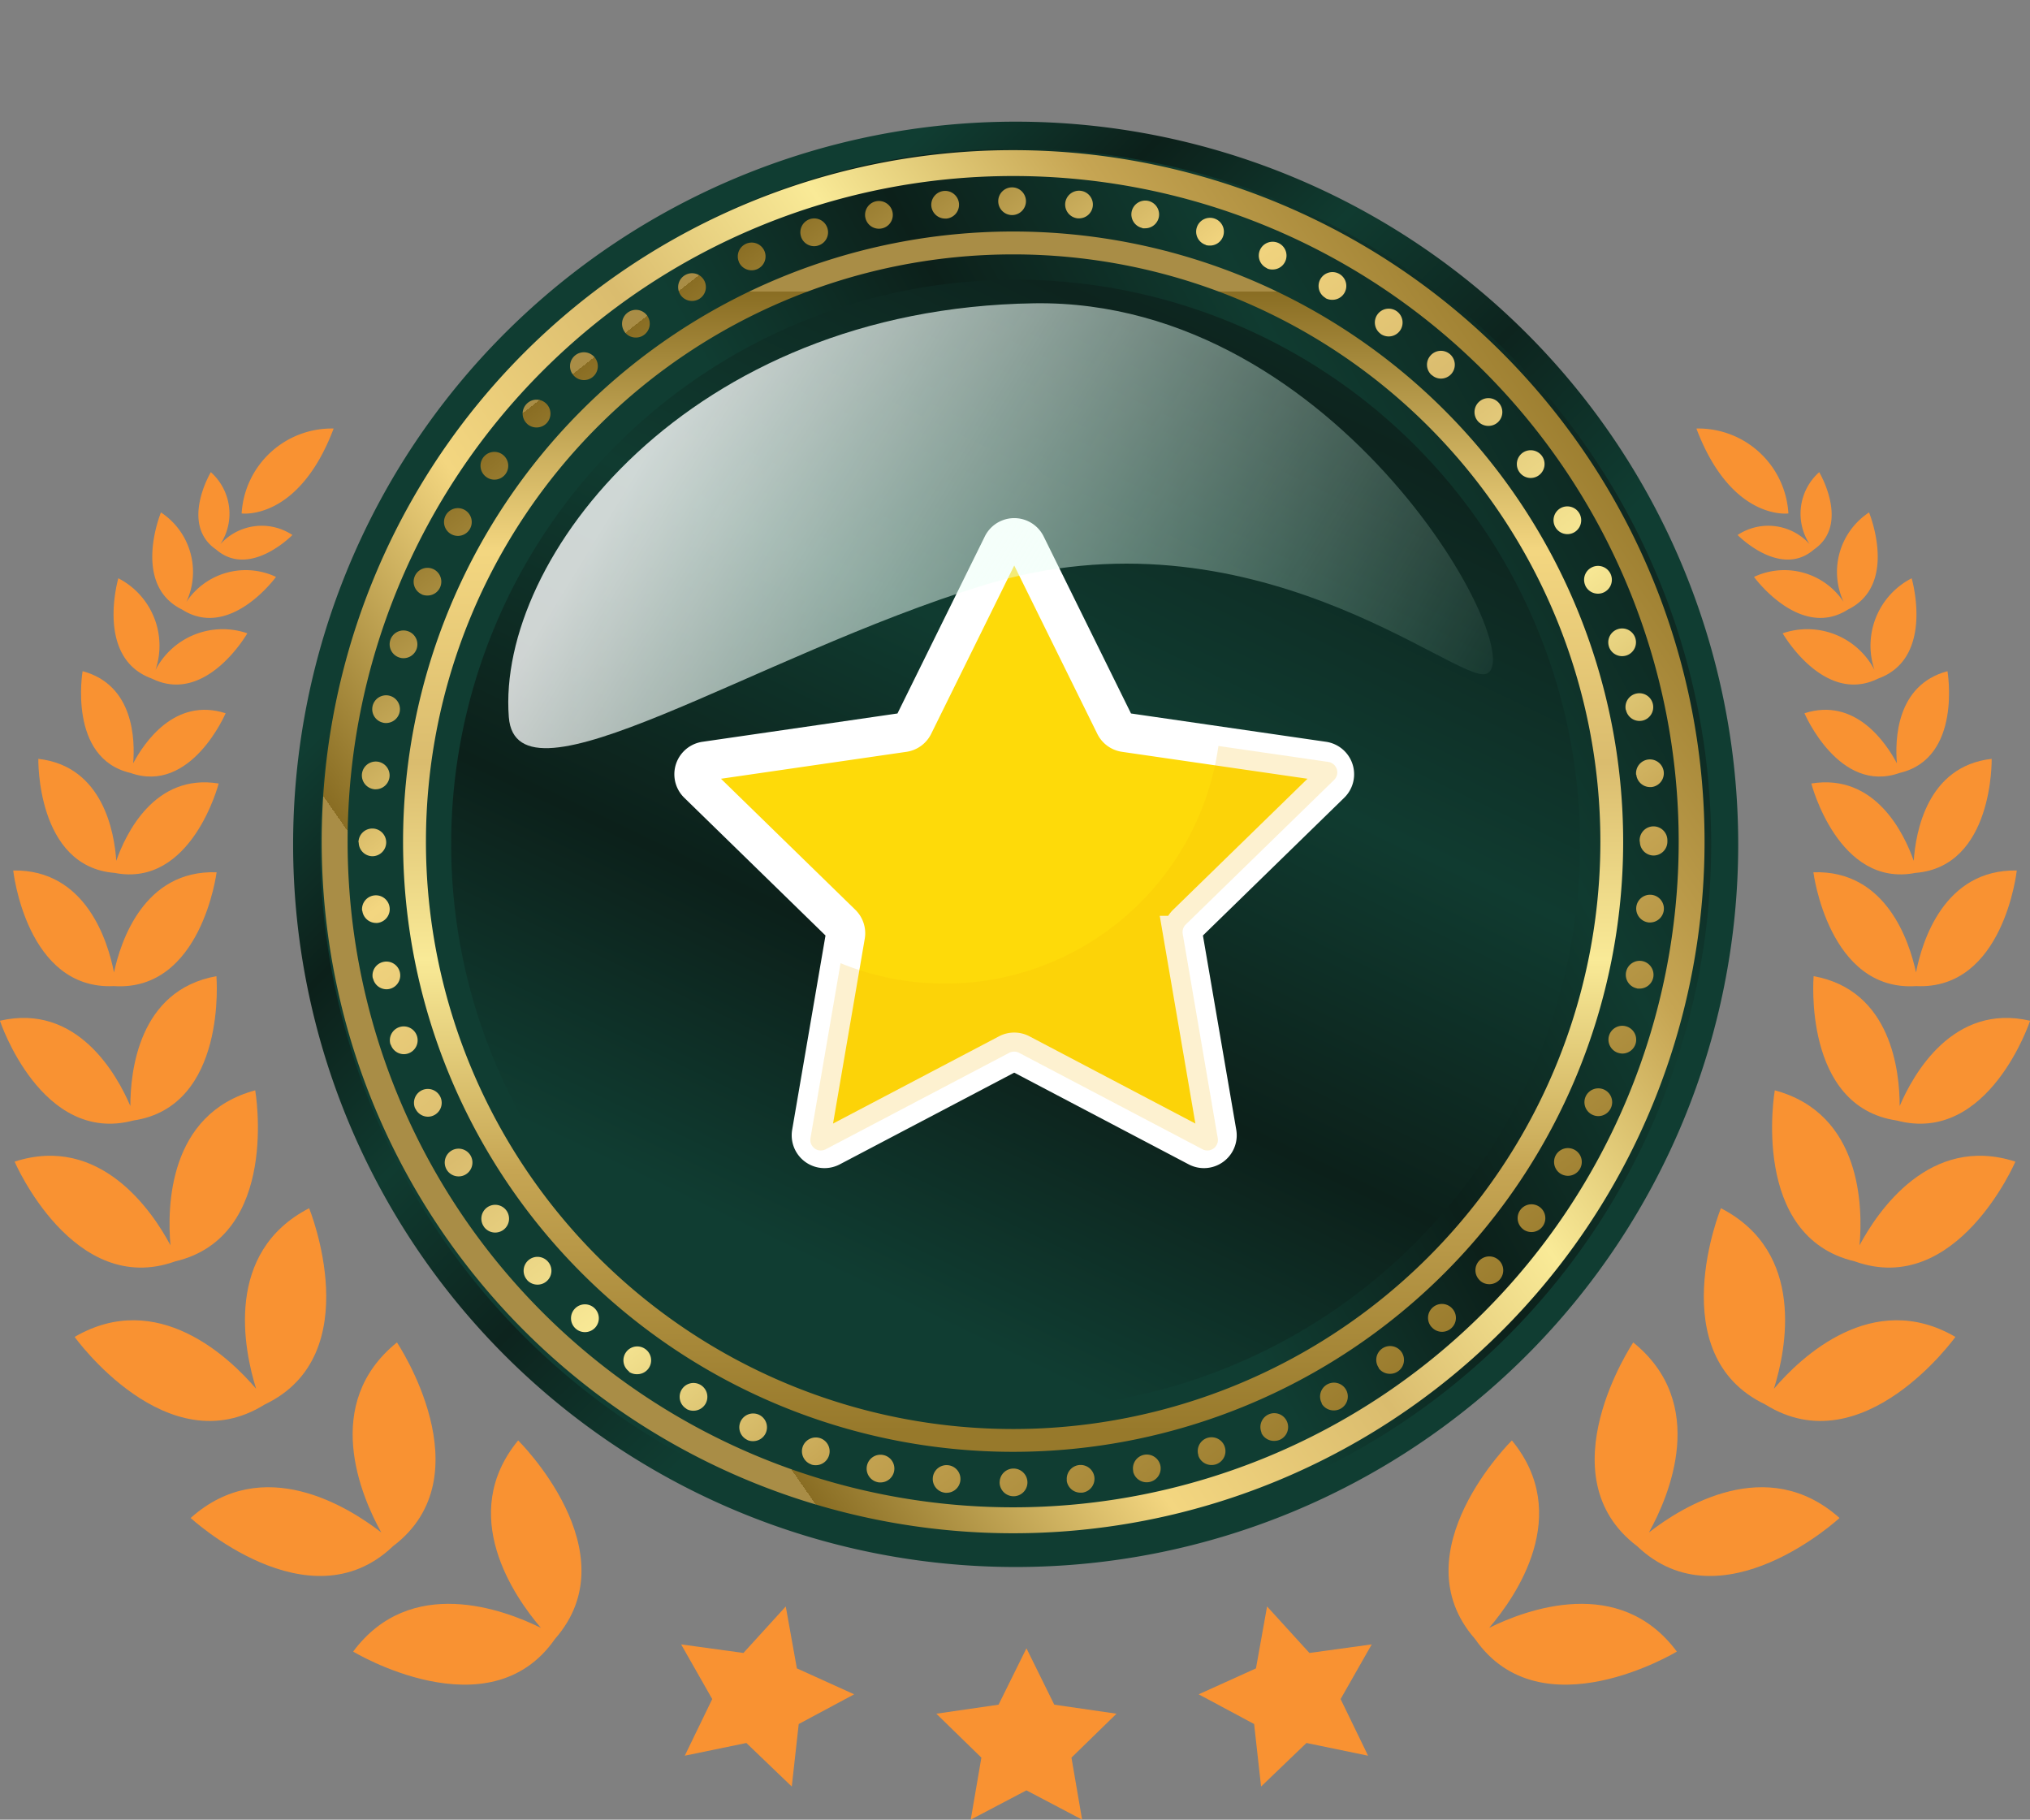 <svg xmlns="http://www.w3.org/2000/svg" xmlns:xlink="http://www.w3.org/1999/xlink" width="51.734" height="46.366" viewBox="0 0 51.734 46.366">
  <rect x="0" y="0" width="51.734" height="46.366" fill="#808080" stroke="none"/>
  <defs>
    <linearGradient id="linear-gradient" x1="0.995" y1="1.063" x2="0.483" y2="0.481" gradientUnits="objectBoundingBox">
      <stop offset="0" stop-color="#103d32"/>
      <stop offset="0.279" stop-color="#0d241e"/>
      <stop offset="0.535" stop-color="#103b30"/>
      <stop offset="0.777" stop-color="#0c201a"/>
      <stop offset="1" stop-color="#103d32"/>
    </linearGradient>
    <linearGradient id="linear-gradient-2" x1="0.599" y1="0.599" x2="0.22" y2="0.22" xlink:href="#linear-gradient"/>
    <linearGradient id="linear-gradient-3" x1="0.845" y1="-0.217" x2="0.322" y2="0.87" xlink:href="#linear-gradient"/>
    <linearGradient id="linear-gradient-4" x1="0.931" y1="0.2" x2="0.183" y2="0.72" gradientUnits="objectBoundingBox">
      <stop offset="0" stop-color="#97792b"/>
      <stop offset="0.228" stop-color="#c6a553"/>
      <stop offset="0.414" stop-color="#f9ea97"/>
      <stop offset="0.586" stop-color="#dabc6e"/>
      <stop offset="0.772" stop-color="#f3d680"/>
      <stop offset="1" stop-color="#896d23"/>
      <stop offset="1" stop-color="#a98d46"/>
    </linearGradient>
    <linearGradient id="linear-gradient-5" x1="0.5" y1="0.987" x2="0.5" y2="0.045" xlink:href="#linear-gradient-4"/>
    <linearGradient id="linear-gradient-6" x1="0.821" y1="0.91" x2="0.196" y2="0.112" xlink:href="#linear-gradient-4"/>
    <linearGradient id="linear-gradient-7" x1="0.104" y1="0.441" x2="1.025" y2="0.72" gradientUnits="objectBoundingBox">
      <stop offset="0" stop-color="#fff"/>
      <stop offset="1" stop-color="#caffe7" stop-opacity="0"/>
    </linearGradient>
    <linearGradient id="linear-gradient-8" x1="-26.246" y1="13.803" x2="-25.268" y2="14.006" gradientUnits="objectBoundingBox">
      <stop offset="0" stop-color="#fd6956"/>
      <stop offset="1" stop-color="#fcc557" stop-opacity="0"/>
    </linearGradient>
  </defs>
  <g id="Group_37" data-name="Group 37" transform="translate(-512.816 -264.269)">
    <g id="Group_30" data-name="Group 30" transform="translate(517.189 264.269)">
      <g id="Group_29" data-name="Group 29" transform="translate(0 0)">
        <circle id="Ellipse_3" data-name="Ellipse 3" cx="17.918" cy="17.918" r="17.918" transform="matrix(0.222, -0.975, 0.975, 0.222, 0, 34.942)" fill="url(#linear-gradient)"/>
        <path id="Path_69" data-name="Path 69" d="M561.066,276.129a18.414,18.414,0,1,0,18.414,18.414A18.414,18.414,0,0,0,561.066,276.129Zm0,36.139a17.725,17.725,0,1,1,17.725-17.725A17.725,17.725,0,0,1,561.066,312.268Z" transform="translate(-539.555 -273.029)" fill="url(#linear-gradient-2)"/>
        <path id="Path_70" data-name="Path 70" d="M572.449,291.542a14.384,14.384,0,1,0,14.384,14.384A14.384,14.384,0,0,0,572.449,291.542Z" transform="translate(-550.94 -284.415)" fill="url(#linear-gradient-3)"/>
        <path id="Path_71" data-name="Path 71" d="M563.065,278.91a17.621,17.621,0,1,0,17.62,17.621A17.621,17.621,0,0,0,563.065,278.91Zm0,34.581a16.961,16.961,0,1,1,16.961-16.961A16.961,16.961,0,0,1,563.065,313.491Z" transform="translate(-541.618 -275.084)" fill="url(#linear-gradient-4)"/>
        <path id="Path_72" data-name="Path 72" d="M568.924,286.843a15.547,15.547,0,1,0,15.547,15.547A15.548,15.548,0,0,0,568.924,286.843Zm0,30.513A14.965,14.965,0,1,1,583.89,302.39,14.966,14.966,0,0,1,568.924,317.356Z" transform="translate(-547.478 -280.944)" fill="url(#linear-gradient-5)"/>
        <path id="Path_73" data-name="Path 73" d="M565.737,315.872h0Zm-.353-.353a.353.353,0,0,1,.353-.353h0a.355.355,0,0,1,.355.353h0a.353.353,0,0,1-.353.353h0A.355.355,0,0,1,565.383,315.519Zm-1.388.264a.352.352,0,0,1-.315-.387h0a.352.352,0,0,1,.387-.315h0a.352.352,0,0,1,.315.387h0a.352.352,0,0,1-.35.316H564Zm3.1-.317a.353.353,0,0,1,.314-.389h0a.354.354,0,0,1,.389.315h0a.356.356,0,0,1-.315.389h-.037A.354.354,0,0,1,567.092,315.466Zm-4.821.047a.352.352,0,0,1-.273-.418h0a.352.352,0,0,1,.418-.273h0a.352.352,0,0,1,.273.418h0a.353.353,0,0,1-.345.28h0A.311.311,0,0,1,562.271,315.513Zm6.514-.276a.353.353,0,0,1,.271-.42h0a.355.355,0,0,1,.42.273h0a.354.354,0,0,1-.273.418h0a.347.347,0,0,1-.073.008h0A.353.353,0,0,1,568.785,315.238Zm-8.2-.174a.355.355,0,0,1-.227-.445h0a.355.355,0,0,1,.445-.227h0a.354.354,0,0,1,.227.445h0a.352.352,0,0,1-.336.245h0A.367.367,0,0,1,560.583,315.064Zm9.861-.233a.351.351,0,0,1,.226-.444h0a.354.354,0,0,1,.445.228h0a.353.353,0,0,1-.226.445h0a.365.365,0,0,1-.109.017h0A.353.353,0,0,1,570.445,314.83Zm-11.491-.391a.354.354,0,0,1-.18-.466h0a.354.354,0,0,1,.466-.18h0a.354.354,0,0,1,.179.466h0a.354.354,0,0,1-.324.209h0A.344.344,0,0,1,558.954,314.439Zm13.1-.187a.354.354,0,0,1,.18-.466h0a.352.352,0,0,1,.466.18h0a.354.354,0,0,1-.178.466h0a.375.375,0,0,1-.144.03h0A.355.355,0,0,1,572.052,314.253Zm-14.654-.607a.354.354,0,0,1-.129-.483h0a.353.353,0,0,1,.482-.129h0a.354.354,0,0,1,.13.483h0a.356.356,0,0,1-.307.177h0A.348.348,0,0,1,557.4,313.646Zm16.192-.137a.354.354,0,0,1,.13-.483h0a.353.353,0,0,1,.482.129h0a.353.353,0,0,1-.129.483h0a.348.348,0,0,1-.177.048h0A.356.356,0,0,1,573.589,313.509Zm-17.655-.814a.353.353,0,0,1-.079-.493h0a.351.351,0,0,1,.493-.078h0a.353.353,0,0,1,.079.493h0a.354.354,0,0,1-.287.146h0A.352.352,0,0,1,555.935,312.7Zm19.108-.088a.352.352,0,0,1,.076-.493h0a.354.354,0,0,1,.495.078h0a.353.353,0,0,1-.078.493h0a.348.348,0,0,1-.208.068h0A.353.353,0,0,1,575.042,312.607ZM554.578,311.6a.353.353,0,0,1-.027-.5h0a.353.353,0,0,1,.5-.027h0a.353.353,0,0,1,.027.5h0a.354.354,0,0,1-.263.117h0A.351.351,0,0,1,554.578,311.6Zm21.815-.037a.352.352,0,0,1,.026-.5h0a.353.353,0,0,1,.5.027h0a.351.351,0,0,1-.025.5h0a.349.349,0,0,1-.237.092h0A.35.35,0,0,1,576.392,311.56Zm-23.05-1.2a.355.355,0,0,1,.026-.5h0a.353.353,0,0,1,.5.027h0a.352.352,0,0,1-.026.5h0a.352.352,0,0,1-.236.09h0A.354.354,0,0,1,553.342,310.364Zm24.284.014a.353.353,0,0,1-.027-.5v0a.355.355,0,0,1,.5-.025h0a.354.354,0,0,1,.027.5h0a.355.355,0,0,1-.263.117h0A.348.348,0,0,1,577.626,310.378Zm-25.384-1.37h0a.353.353,0,0,1,.077-.493h0a.353.353,0,0,1,.494.078h0a.354.354,0,0,1-.078.493h0a.357.357,0,0,1-.208.068h0A.352.352,0,0,1,552.243,309.009Zm26.487.065a.353.353,0,0,1-.078-.493h0a.352.352,0,0,1,.493-.078h0a.353.353,0,0,1,.078.493h0a.353.353,0,0,1-.286.146h0A.355.355,0,0,1,578.73,309.074Zm-27.441-1.526a.355.355,0,0,1,.129-.483h0a.353.353,0,0,1,.483.129h0a.355.355,0,0,1-.129.483h0a.346.346,0,0,1-.177.047h0A.354.354,0,0,1,551.289,307.547Zm28.4.114a.355.355,0,0,1-.129-.483h0a.354.354,0,0,1,.482-.129h0a.352.352,0,0,1,.13.482h0a.353.353,0,0,1-.307.177h0A.362.362,0,0,1,579.693,307.662Zm-29.2-1.668h0a.355.355,0,0,1,.178-.468h0a.354.354,0,0,1,.467.18h0a.353.353,0,0,1-.178.466h0a.344.344,0,0,1-.144.031h0A.354.354,0,0,1,550.494,305.994Zm30.008.163a.354.354,0,0,1-.18-.466h0a.355.355,0,0,1,.468-.18h0a.353.353,0,0,1,.178.466h0a.354.354,0,0,1-.323.211h0A.348.348,0,0,1,580.5,306.156Zm-30.636-1.792a.353.353,0,0,1,.226-.445h0a.354.354,0,0,1,.447.226h0a.355.355,0,0,1-.227.447h0a.369.369,0,0,1-.109.017h0A.353.353,0,0,1,549.867,304.364Zm31.283.211a.355.355,0,0,1-.228-.445h0a.353.353,0,0,1,.445-.227h0a.354.354,0,0,1,.228.445h0a.353.353,0,0,1-.337.245h0A.372.372,0,0,1,581.15,304.575Zm-31.735-1.9a.352.352,0,0,1,.273-.418h0a.352.352,0,0,1,.418.271h0a.353.353,0,0,1-.273.42h0a.325.325,0,0,1-.073.007h0A.353.353,0,0,1,549.415,302.678Zm32.213.256a.353.353,0,0,1-.273-.42h0a.353.353,0,0,1,.418-.273h0a.356.356,0,0,1,.273.42h0a.355.355,0,0,1-.346.28h0A.422.422,0,0,1,581.628,302.934Zm-32.486-1.979a.353.353,0,0,1,.315-.389h0a.352.352,0,0,1,.387.315h0a.352.352,0,0,1-.314.387h0l-.037,0h0A.354.354,0,0,1,549.142,300.955Zm32.787.3a.356.356,0,0,1-.315-.389h0a.354.354,0,0,1,.387-.315h0a.354.354,0,0,1,.315.389h0a.354.354,0,0,1-.351.316h-.037Zm-32.879-2.04a.353.353,0,0,1,.353-.353h0a.354.354,0,0,1,.353.353h0a.353.353,0,0,1-.353.353h0A.353.353,0,0,1,549.05,299.212Zm32.65-.018v-.015h0v-.02h0a.354.354,0,0,1,.352-.355h0a.355.355,0,0,1,.355.354h0v.018h0v.018h0a.354.354,0,0,1-.353.353h0A.353.353,0,0,1,581.7,299.194Zm-32.247-1.336a.355.355,0,0,1-.315-.389h0a.354.354,0,0,1,.387-.315h0a.353.353,0,0,1,.316.387h0a.354.354,0,0,1-.352.318h-.037Zm32.157-.369a.354.354,0,0,1,.315-.389h0a.355.355,0,0,1,.389.314h0a.353.353,0,0,1-.315.389h0l-.037,0h0A.354.354,0,0,1,581.609,297.489Zm-31.929-1.326a.352.352,0,0,1-.273-.418h0a.353.353,0,0,1,.418-.273h0a.354.354,0,0,1,.273.418h0a.355.355,0,0,1-.346.281h0A.31.31,0,0,1,549.68,296.164Zm31.666-.325a.351.351,0,0,1,.271-.418h0a.353.353,0,0,1,.42.271h0a.353.353,0,0,1-.271.42h0a.425.425,0,0,1-.073.007h0A.353.353,0,0,1,581.346,295.839ZM550.083,294.5a.354.354,0,0,1-.228-.445h0a.352.352,0,0,1,.445-.226h0a.353.353,0,0,1,.228.444h0a.354.354,0,0,1-.336.245h0A.33.33,0,0,1,550.083,294.5Zm30.829-.277h0a.352.352,0,0,1,.226-.445h0a.352.352,0,0,1,.445.226h0a.353.353,0,0,1-.226.445h0a.376.376,0,0,1-.11.017h0A.353.353,0,0,1,580.912,294.226Zm-30.252-1.331a.352.352,0,0,1-.18-.466h0a.353.353,0,0,1,.466-.18h0a.353.353,0,0,1,.178.466h0a.351.351,0,0,1-.322.209h0A.362.362,0,0,1,550.66,292.895Zm29.649-.228a.353.353,0,0,1,.178-.466h0a.353.353,0,0,1,.468.177h0a.355.355,0,0,1-.178.468h0a.346.346,0,0,1-.144.031h0A.354.354,0,0,1,580.309,292.667ZM551.4,291.354a.353.353,0,0,1-.129-.482h0a.352.352,0,0,1,.482-.13h0a.354.354,0,0,1,.13.483h0a.353.353,0,0,1-.307.177h0A.355.355,0,0,1,551.4,291.354Zm28.147-.174a.354.354,0,0,1,.127-.483h0a.355.355,0,0,1,.483.129h0a.355.355,0,0,1-.127.483h0a.353.353,0,0,1-.178.048h0A.352.352,0,0,1,579.547,291.18ZM552.3,289.9a.353.353,0,0,1-.079-.493h0a.353.353,0,0,1,.493-.079h0a.355.355,0,0,1,.079.495h0a.354.354,0,0,1-.287.146h0A.349.349,0,0,1,552.3,289.9Zm26.332-.12a.354.354,0,0,1,.076-.493h0a.356.356,0,0,1,.495.076h0a.355.355,0,0,1-.078.495h0a.354.354,0,0,1-.208.068h0A.353.353,0,0,1,578.633,289.781Zm-25.287-1.231a.353.353,0,0,1-.026-.5h0a.352.352,0,0,1,.5-.027h0a.355.355,0,0,1,.027.5h0a.356.356,0,0,1-.264.117h0A.353.353,0,0,1,553.345,288.55Zm24.231-.065a.355.355,0,0,1,.026-.5h0a.352.352,0,0,1,.5.025h0a.353.353,0,0,1-.024.5h0a.355.355,0,0,1-.238.09h0A.353.353,0,0,1,577.577,288.485Zm-23.05-1.17a.354.354,0,0,1,.026-.5h0a.354.354,0,0,1,.5.026h0a.354.354,0,0,1-.025.5h0a.349.349,0,0,1-.238.092h0A.354.354,0,0,1,554.527,287.314Zm21.867-.01a.352.352,0,0,1-.027-.5h0a.353.353,0,0,1,.5-.027h0a.355.355,0,0,1,.027.5h0a.356.356,0,0,1-.264.117h0A.347.347,0,0,1,576.394,287.3Zm-20.565-1.1a.353.353,0,0,1,.078-.493h0a.351.351,0,0,1,.493.076h0a.352.352,0,0,1-.078.493h0a.344.344,0,0,1-.208.068h0A.353.353,0,0,1,555.828,286.208Zm19.263.047a.354.354,0,0,1-.078-.493h0a.353.353,0,0,1,.493-.079h0a.355.355,0,0,1,.079.495h0a.356.356,0,0,1-.287.146h0A.358.358,0,0,1,575.092,286.254Zm-17.853-1.012a.352.352,0,0,1,.129-.482h0a.352.352,0,0,1,.482.127h0a.353.353,0,0,1-.127.483h0a.356.356,0,0,1-.178.048h0A.352.352,0,0,1,557.239,285.242Zm16.451.1a.352.352,0,0,1-.13-.482h0a.353.353,0,0,1,.482-.13h0a.352.352,0,0,1,.13.482h0a.353.353,0,0,1-.307.177h0A.358.358,0,0,1,573.69,285.345Zm-14.948-.914a.353.353,0,0,1,.178-.466h0a.354.354,0,0,1,.468.178h0a.353.353,0,0,1-.178.466h0a.35.35,0,0,1-.144.031h0A.354.354,0,0,1,558.742,284.431Zm13.458.157a.353.353,0,0,1-.181-.466h0a.354.354,0,0,1,.466-.179h0a.353.353,0,0,1,.18.466h0a.352.352,0,0,1-.322.211h0A.338.338,0,0,1,572.2,284.588Zm-11.877-.807a.354.354,0,0,1,.226-.445h0a.353.353,0,0,1,.445.226h0a.352.352,0,0,1-.226.445h0a.331.331,0,0,1-.11.019h0A.352.352,0,0,1,560.323,283.781Zm10.315.211a.352.352,0,0,1-.228-.445h0a.353.353,0,0,1,.444-.227h0a.352.352,0,0,1,.228.445h0a.353.353,0,0,1-.337.245h0A.357.357,0,0,1,570.638,283.991Zm-8.675-.69a.353.353,0,0,1,.271-.42h0a.355.355,0,0,1,.42.273h0a.351.351,0,0,1-.271.418h0a.346.346,0,0,1-.075.008h0A.353.353,0,0,1,561.963,283.3Zm7.06.261a.355.355,0,0,1-.274-.418h0a.355.355,0,0,1,.418-.274h0a.354.354,0,0,1,.274.418h0a.355.355,0,0,1-.346.281h0A.422.422,0,0,1,569.023,283.563ZM563.643,283a.354.354,0,0,1,.315-.387h0a.354.354,0,0,1,.389.314h0a.354.354,0,0,1-.315.389h0a.293.293,0,0,1-.037,0h0A.354.354,0,0,1,563.643,283Zm3.727.31a.354.354,0,0,1-.315-.387h0a.354.354,0,0,1,.387-.315h0a.353.353,0,0,1,.316.387h0a.353.353,0,0,1-.352.316h-.037Zm-1.669-.083Zm-.353-.353a.352.352,0,0,1,.352-.353h0a.354.354,0,0,1,.354.353h0a.354.354,0,0,1-.354.353h0A.353.353,0,0,1,565.348,282.869Z" transform="translate(-544.281 -277.747)" fill="url(#linear-gradient-6)"/>
        <g id="Group_25186" data-name="Group 25186" transform="translate(13.312 13.709)">
          <path id="Path_17" data-name="Path 17" d="M356.75,251.187l-2.261,4.582a.336.336,0,0,1-.253.184l-5.056.734a.336.336,0,0,0-.186.573l3.658,3.567a.335.335,0,0,1,.1.3l-.864,5.036a.336.336,0,0,0,.487.354l4.523-2.377a.334.334,0,0,1,.313,0l4.522,2.377a.336.336,0,0,0,.487-.354l-.864-5.036a.336.336,0,0,1,.1-.3l3.659-3.567a.336.336,0,0,0-.186-.573l-5.056-.734a.336.336,0,0,1-.253-.184l-2.261-4.582A.336.336,0,0,0,356.75,251.187Z" transform="translate(-348.892 -251)" fill="#feda09" stroke="#fff" stroke-width="1"/>
          <path id="Path_18" data-name="Path 18" d="M356.77,269.234A7.04,7.04,0,0,0,366.4,263.7l2.8.406a.269.269,0,0,1,.149.458l-3.782,3.686a.269.269,0,0,0-.077.237l.893,5.205a.268.268,0,0,1-.39.283l-4.674-2.457a.27.27,0,0,0-.25,0l-4.675,2.457a.268.268,0,0,1-.39-.283Z" transform="translate(-353.034 -258.401)" fill="#f4b608" opacity="0.19" style="mix-blend-mode: multiply;isolation: isolate"/>
        </g>
      </g>
      <path id="Path_74" data-name="Path 74" d="M563.648,304.379c.192,2.5,6.234-1.551,12.079-3.353,6.862-2.115,12.064,2.5,12.824,2.253,1.19-.394-3.7-9.561-11.517-9.443C568.223,293.969,563.338,300.336,563.648,304.379Z" transform="translate(-555.054 -286.108)" fill-rule="evenodd" opacity="0.8" fill="url(#linear-gradient-7)" style="mix-blend-mode: overlay;isolation: isolate"/>
      <path id="Path_75" data-name="Path 75" d="M597.909,341.789c-1.03-2.292-5.341,3.571-10.23,7.246-5.74,4.315-12.2,1.729-12.829,2.223-.986.774,6.715,7.744,14.034,4.984C597.131,353.134,599.57,345.488,597.909,341.789Z" transform="translate(-563.276 -321.149)" fill-rule="evenodd" opacity="0.71" fill="url(#linear-gradient-8)" style="mix-blend-mode: multiply;isolation: isolate"/>
    </g>
    <g id="Group_25188" data-name="Group 25188" transform="translate(0.443 -30.857)">
      <g id="Group_32" data-name="Group 32" transform="translate(512.373 306.042)">
        <g id="Group_31" data-name="Group 31" transform="translate(0 0)">
          <path id="Path_76" data-name="Path 76" d="M536.995,397.067c-.515-.929-1.526-3.285.4-4.841,0,0,2.278,3.394-.1,5.192-2.153,2.056-5.157-.719-5.157-.719C533.98,395.05,536.155,396.414,536.995,397.067Z" transform="translate(-527.279 -368.936)" fill="#f99232"/>
          <path id="Path_77" data-name="Path 77" d="M553.768,407.158c-.684-.8-2.133-2.885-.579-4.775,0,0,2.885,2.842.94,5.056-1.679,2.421-5.145.324-5.145.324C550.442,405.8,552.823,406.691,553.768,407.158Z" transform="translate(-539.984 -376.596)" fill="#f99232"/>
          <path id="Path_78" data-name="Path 78" d="M524.735,385.066c-.312-1-.819-3.481,1.351-4.6,0,0,1.525,3.735-1.13,5-2.494,1.561-4.846-1.721-4.846-1.721C522.222,382.516,524.053,384.268,524.735,385.066Z" transform="translate(-518.208 -360.596)" fill="#f99232"/>
          <path id="Path_79" data-name="Path 79" d="M517.86,373.348c-.086-.979-.053-3.351,2.16-3.948,0,0,.649,3.725-2.037,4.358-2.6.933-4.095-2.541-4.095-2.541C516.068,370.511,517.4,372.481,517.86,373.348Z" transform="translate(-513.516 -352.534)" fill="#f99232"/>
          <path id="Path_80" data-name="Path 80" d="M515.695,361.9c0-.868.207-2.95,2.193-3.308,0,0,.286,3.324-2.117,3.678-2.348.624-3.4-2.542-3.4-2.542C514.338,359.272,515.353,361.1,515.695,361.9Z" transform="translate(-512.373 -344.635)" fill="#f99232"/>
          <path id="Path_81" data-name="Path 81" d="M516.313,351.139c.167-.781.758-2.615,2.615-2.552,0,0-.386,3.047-2.618,2.9-2.234.107-2.565-2.946-2.565-2.946C515.6,348.51,516.16,350.355,516.313,351.139Z" transform="translate(-513.408 -337.277)" fill="#f99232"/>
          <path id="Path_82" data-name="Path 82" d="M518.333,340.412c.237-.675.969-2.236,2.61-1.97,0,0-.688,2.662-2.652,2.278-2-.158-1.944-2.906-1.944-2.906C518,338,518.286,339.7,518.333,340.412Z" transform="translate(-515.37 -329.394)" fill="#f99232"/>
          <path id="Path_83" data-name="Path 83" d="M522.1,331.746c.275-.517,1.059-1.692,2.356-1.275,0,0-.883,2.071-2.427,1.52-1.6-.373-1.218-2.592-1.218-2.592C522.125,329.75,522.148,331.162,522.1,331.746Z" transform="translate(-518.706 -323.213)" fill="#f99232"/>
          <path id="Path_84" data-name="Path 84" d="M525.216,323.9a1.93,1.93,0,0,1,2.34-.933s-1.052,1.837-2.434,1.153c-1.451-.523-.853-2.555-.853-2.555A1.93,1.93,0,0,1,525.216,323.9Z" transform="translate(-521.253 -317.746)" fill="#f99232"/>
          <path id="Path_85" data-name="Path 85" d="M529.025,317.028a1.815,1.815,0,0,1,2.283-.635s-1.17,1.612-2.393.832c-1.3-.636-.539-2.475-.539-2.475A1.815,1.815,0,0,1,529.025,317.028Z" transform="translate(-524.274 -312.609)" fill="#f99232"/>
          <path id="Path_86" data-name="Path 86" d="M533.5,312.412a1.417,1.417,0,0,1,1.835-.233s-1.086,1.113-1.942.372c-.935-.638-.137-1.973-.137-1.973A1.417,1.417,0,0,1,533.5,312.412Z" transform="translate(-527.883 -309.463)" fill="#f99232"/>
          <path id="Path_87" data-name="Path 87" d="M537.422,308.209s1.451.2,2.345-2.164A2.3,2.3,0,0,0,537.422,308.209Z" transform="translate(-531.264 -306.042)" fill="#f99232"/>
        </g>
      </g>
      <g id="Group_34" data-name="Group 34" transform="translate(549.289 306.042)">
        <g id="Group_33" data-name="Group 33" transform="translate(0 0)">
          <path id="Path_88" data-name="Path 88" d="M670.1,397.067c.515-.929,1.526-3.285-.4-4.841,0,0-2.278,3.394.1,5.192,2.153,2.056,5.157-.719,5.157-.719C673.111,395.05,670.936,396.414,670.1,397.067Z" transform="translate(-664.993 -368.936)" fill="#f99232"/>
          <path id="Path_89" data-name="Path 89" d="M654.608,407.158c.685-.8,2.134-2.885.579-4.775,0,0-2.885,2.842-.941,5.056,1.679,2.421,5.145.324,5.145.324C657.933,405.8,655.552,406.691,654.608,407.158Z" transform="translate(-653.573 -376.596)" fill="#f99232"/>
          <path id="Path_90" data-name="Path 90" d="M681.821,385.066c.313-1,.819-3.481-1.351-4.6,0,0-1.525,3.735,1.13,5,2.494,1.561,4.846-1.721,4.846-1.721C684.334,382.516,682.5,384.268,681.821,385.066Z" transform="translate(-673.529 -360.596)" fill="#f99232"/>
          <path id="Path_91" data-name="Path 91" d="M689.342,373.348c.086-.979.053-3.351-2.16-3.948,0,0-.649,3.725,2.037,4.358,2.6.933,4.095-2.541,4.095-2.541C691.133,370.511,689.806,372.481,689.342,373.348Z" transform="translate(-678.868 -352.534)" fill="#f99232"/>
          <path id="Path_92" data-name="Path 92" d="M693.581,361.9c0-.868-.207-2.95-2.193-3.308,0,0-.286,3.324,2.117,3.678,2.348.624,3.4-2.542,3.4-2.542C694.937,359.272,693.923,361.1,693.581,361.9Z" transform="translate(-682.084 -344.635)" fill="#f99232"/>
          <path id="Path_93" data-name="Path 93" d="M694.013,351.139c-.167-.781-.758-2.615-2.615-2.552,0,0,.386,3.047,2.618,2.9,2.234.107,2.565-2.946,2.565-2.946C694.724,348.51,694.166,350.355,694.013,351.139Z" transform="translate(-682.1 -337.277)" fill="#f99232"/>
          <path id="Path_94" data-name="Path 94" d="M693.79,340.412c-.237-.675-.969-2.236-2.61-1.97,0,0,.688,2.662,2.652,2.278,2-.158,1.944-2.906,1.944-2.906C694.124,338,693.838,339.7,693.79,340.412Z" transform="translate(-681.935 -329.394)" fill="#f99232"/>
          <path id="Path_95" data-name="Path 95" d="M692.825,331.746c-.275-.517-1.059-1.692-2.356-1.275,0,0,.883,2.071,2.427,1.52,1.6-.373,1.218-2.592,1.218-2.592C692.8,329.75,692.775,331.162,692.825,331.746Z" transform="translate(-681.399 -323.213)" fill="#f99232"/>
          <path id="Path_96" data-name="Path 96" d="M690.551,323.9a1.93,1.93,0,0,0-2.34-.933s1.052,1.837,2.434,1.153c1.451-.523.853-2.555.853-2.555A1.93,1.93,0,0,0,690.551,323.9Z" transform="translate(-679.696 -317.746)" fill="#f99232"/>
          <path id="Path_97" data-name="Path 97" d="M687.523,317.028a1.815,1.815,0,0,0-2.283-.635s1.17,1.612,2.393.832c1.3-.636.539-2.475.539-2.475A1.815,1.815,0,0,0,687.523,317.028Z" transform="translate(-677.456 -312.609)" fill="#f99232"/>
          <path id="Path_98" data-name="Path 98" d="M685.373,312.412a1.417,1.417,0,0,0-1.835-.233s1.086,1.113,1.943.372c.935-.638.137-1.973.137-1.973A1.417,1.417,0,0,0,685.373,312.412Z" transform="translate(-676.172 -309.463)" fill="#f99232"/>
          <path id="Path_99" data-name="Path 99" d="M681.611,308.209s-1.451.2-2.345-2.164A2.3,2.3,0,0,1,681.611,308.209Z" transform="translate(-672.95 -306.042)" fill="#f99232"/>
        </g>
      </g>
      <path id="Path_100" data-name="Path 100" d="M607.2,423.926l.709,1.437,1.586.23-1.148,1.119.271,1.58-1.419-.746-1.419.746.271-1.58-1.148-1.119,1.586-.23Z" transform="translate(-68.668 -86.801)" fill="#f99232"/>
      <path id="Path_101" data-name="Path 101" d="M582.359,419.6l.283,1.578,1.46.661-1.413.757-.177,1.593-1.157-1.11-1.57.324.7-1.443-.793-1.393,1.588.218Z" transform="translate(-49.961 -83.541)" fill="#f99232"/>
      <path id="Path_102" data-name="Path 102" d="M632.59,419.6l-.283,1.578-1.46.661,1.413.757.177,1.593,1.157-1.11,1.57.324-.7-1.443.793-1.393-1.588.218Z" transform="translate(-87.926 -83.541)" fill="#f99232"/>
    </g>
  </g>
</svg>
